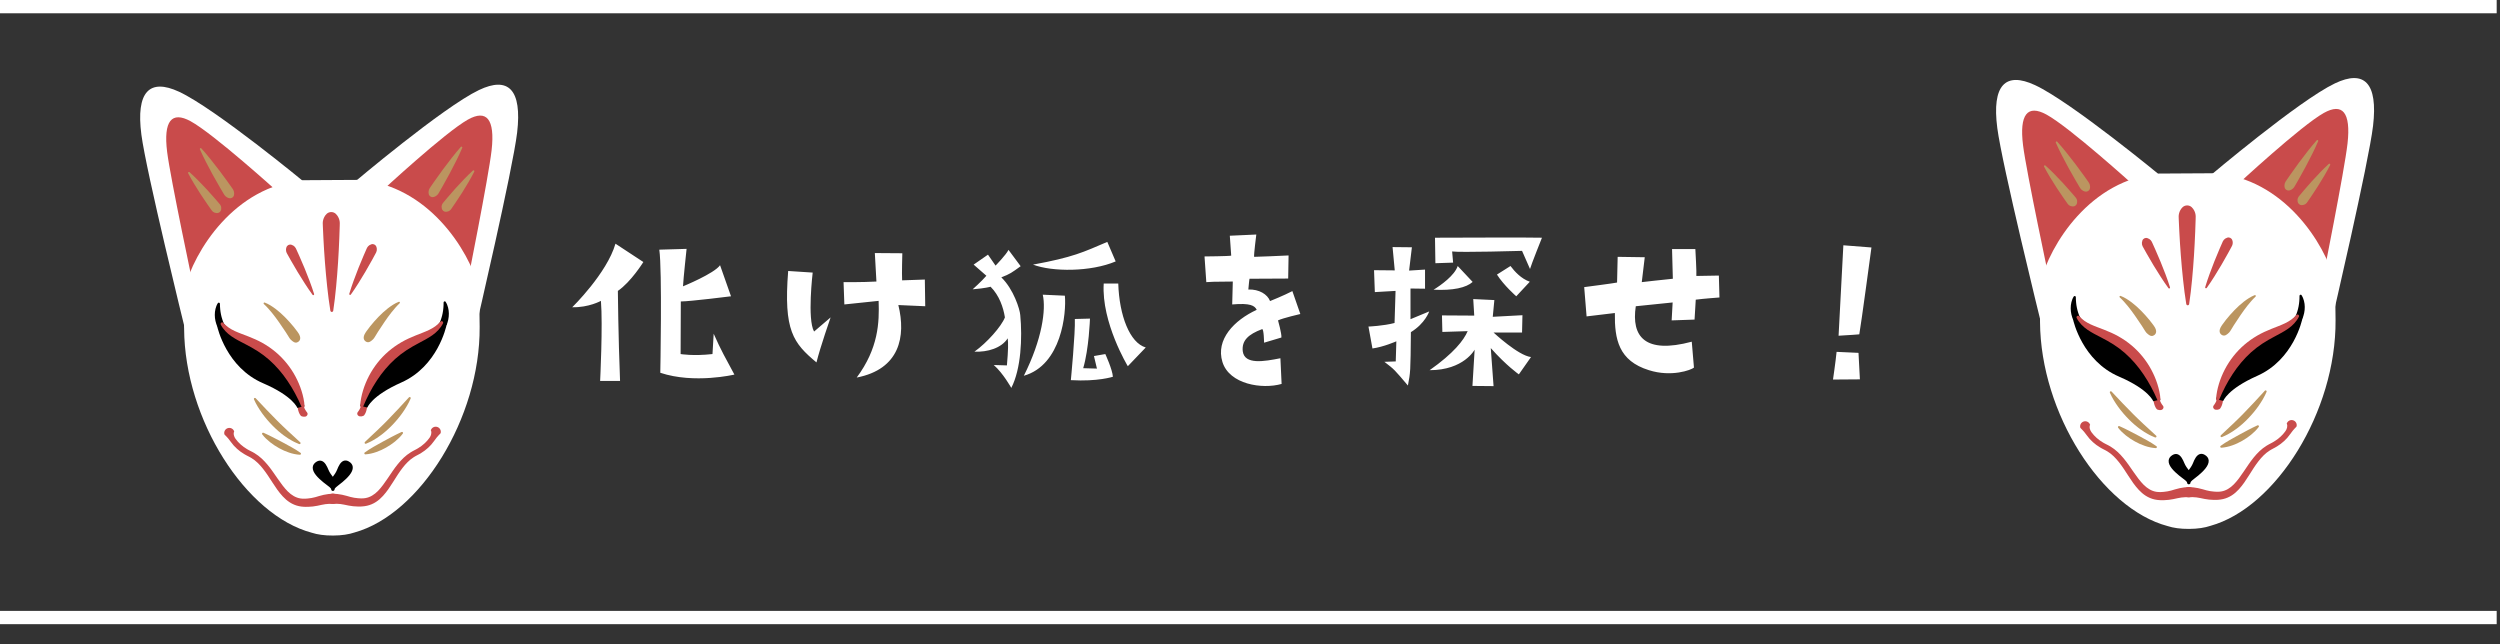 <svg width="753" height="194" viewBox="0 0 753 194" fill="none" xmlns="http://www.w3.org/2000/svg">
<rect x="0" y="0" width="753" height="194" fill="#333333" stroke="none"/>
<path d="M0 2H752" stroke="white" stroke-width="4"/>
<path d="M0 186H752" stroke="white" stroke-width="4"/>
<path d="M172.36 92.54C172.36 92.54 182.8 82.34 185.38 73.4L193.78 78.92C193.78 78.92 190.06 84.92 186.1 87.62C186.1 87.62 186.22 101.24 186.76 114.74H180.76C180.76 114.74 181.6 97.82 181 90.62C181 90.62 177.34 92.66 172.36 92.54ZM214.6 106.64L214.96 100.52C217.12 105.44 218.62 108.02 221.2 112.82C221.2 112.82 209.14 115.7 198.88 112.28C198.88 112.28 199.48 81.26 198.58 75.2L206.8 74.96C206.8 74.96 205.84 83.84 205.72 86.24C205.72 86.24 215.14 82.4 216.88 79.88L220.18 89.24C220.18 89.24 207.82 90.8 205.06 90.8C205.06 90.8 205 102.74 205 106.64C205 106.64 208.78 107.3 214.6 106.64ZM245.92 109.16C238.96 103.34 235.96 99.62 237.4 81.62L244.78 82.1C244.78 82.1 243.1 96.2 245.2 99.86L250.18 95.6C250.18 95.6 247.06 104.54 245.92 109.16ZM263.5 76.22L271.78 76.28C271.78 76.28 271.6 82.58 271.72 84.44L278.56 84.2L278.68 92.24L270.58 91.88C272.92 101.36 271 111.2 258.04 113.72C264.58 104.9 264.88 97.16 264.64 90.62C264.64 90.62 258.46 91.28 254.32 91.7L254.08 84.98C254.08 84.98 259.66 85.04 263.98 84.8L263.5 76.22ZM292.96 87.14C292.96 87.14 295.6 84.8 297.1 83.06L293.26 79.7L297.58 76.7L299.86 80C299.86 80 303.04 76.76 303.76 75.26L307.42 80.18C304.78 82.1 304.24 82.52 301.6 83.54C305.32 87.14 307.18 93.2 307.3 94.88C307.96 101.78 307.54 111.14 304.6 116.84C304.6 116.84 302.14 112.4 299.32 109.94L303.28 110.06C303.7 105.32 303.7 103.34 303.52 101.9C301.66 104.84 297.46 106.1 293.5 105.92C297.28 103.22 301.6 98.36 302.68 95.6C302.2 92.6 301 89 298.36 86.36C298.36 86.36 296.8 86.84 292.96 87.14ZM336.04 78.74C328.54 81.92 316.96 81.92 311.14 79.7C323.26 77.48 326.2 75.98 333.52 72.86L336.04 78.74ZM320.74 89.06C321.22 94.22 319.78 109.94 308.38 113.18C313.9 102.2 315.1 93.2 314.08 88.76L320.74 89.06ZM329.5 107.24L332.92 106.64C332.92 106.64 335.08 111.32 335.2 113.48C335.2 113.48 330.7 114.98 322.54 114.5C322.54 114.5 323.92 100.22 323.74 96.08L328.3 95.96C328.3 95.96 328 105.08 326.26 110.9L330.4 111.02L329.5 107.24ZM336.82 85.4C337.12 95.06 340.3 103.28 345.1 104.66L339.7 110.3C339.7 110.3 331.72 97.16 332.44 85.4H336.82ZM389.26 87.68L391.66 94.58C391.66 94.58 386.44 95.78 384.94 96.5C384.94 96.5 386.08 100.52 385.96 101.66L380.74 103.22C380.74 103.22 380.68 98.96 380.14 99.14C376 100.7 373.96 102.56 374.32 105.8C374.86 109.94 380.8 108.86 385.66 107.9L386.02 115.64C380.14 117.32 370.3 115.76 368.2 109.04C366.1 102.26 371.74 96.44 378.52 93.32C377.92 92.06 376.6 91.22 371.14 91.7L371.32 84.8C365.02 84.86 365.02 84.86 363.34 84.98L362.8 77.24C362.8 77.24 370.06 77.18 370.84 77L370.42 71L378.4 70.64C378.4 70.64 377.62 76.7 377.74 77.36C377.74 77.36 386.68 77.06 388.12 76.94L388 83.9C388 83.9 378.28 83.96 376.36 83.96C376.3 83.96 376.06 86.48 376 87.2C379.24 87.08 381.76 88.64 382.54 90.68C382.54 90.68 386.74 89 389.26 87.68ZM424.84 86.9C424.84 86.9 424.84 94.58 424.84 96.14L430.48 93.8C430.48 93.8 429.28 97.4 424.96 100.04C424.84 112.16 424.84 112.04 424.06 116.12C419.98 111.32 420.04 111.32 416.98 108.98L420.4 108.86C420.4 108.86 420.58 103.58 420.58 102.8C420.58 102.8 416.8 104.48 413.38 104.96L412.18 98.36C412.18 98.36 416.68 98.18 420.04 97.28L420.34 87.62C420.34 87.62 416.68 87.86 414.1 87.98L413.86 81.38L420.1 81.44L419.44 74.42L425.26 74.48L424.42 81.5L429.22 81.2V86.96L424.84 86.9ZM432.22 71.6C432.22 71.6 463.12 71.48 464.44 71.6C464.44 71.6 461.2 79.7 460.84 81.02L458.44 75.56C458.44 75.56 439.84 76.1 437.38 75.74L437.68 79.1L432.34 79.28L432.22 71.6ZM443.56 84.92C441.64 86.66 437.62 87.56 431.8 87.26C433.96 85.94 438.16 82.94 439.06 80.12L443.56 84.92ZM460.78 84.86L456.7 89.24C456.7 89.24 452.98 86 450.88 82.7L454.96 80.12C456.22 81.8 458.2 83.96 460.78 84.86ZM458.44 100.16H449.86C449.86 100.16 457.3 107.12 461.14 107.54L457.48 112.76C457.48 112.76 453.7 110.12 449.02 104.84L449.86 116.3L443.5 116.24L444.16 105.32C444.16 105.32 440.92 111.5 430.6 111.5C437.86 106.4 440.92 102.44 442.06 99.74C442.06 99.74 434.98 99.98 434.44 99.98L434.32 95L444.04 95.06L443.74 90.08L450.1 90.38L449.62 95.42L458.56 94.94L458.44 100.16ZM517.72 83L517.9 89.6C517.9 89.6 512.98 89.96 510.76 90.26L510.4 96.26L503.5 96.5L503.8 91.1C503.8 91.1 497.5 91.76 492.7 92.24C491.32 101.36 495.4 106.7 509.56 102.92L510.22 110.72C509.38 111.44 503.44 113.66 496.66 111.5C487.54 108.68 486.28 102.2 486.4 94.28C486.4 94.28 479.08 95.18 477.88 95.3L477.16 86.48C477.16 86.48 486.4 85.28 487.06 85.1L487.24 77.36L495.4 77.48L494.5 84.98C494.5 84.98 501.28 84.2 503.86 83.96L503.62 75.02H510.64C510.64 75.02 511.06 82.34 510.94 83.12L517.72 83ZM563.68 74.54C563.68 74.54 560.56 97.76 560.02 100.7C560.02 100.7 557.26 100.94 553.78 101.12C553.78 101.12 554.62 85.28 555.22 73.88L563.68 74.54ZM559.78 106.28L560.2 114.26C560.2 114.26 554.5 114.32 552.1 114.32C552.1 114.32 552.88 109.04 553.18 105.98L559.78 106.28Z" fill="white"/>
<g clip-path="url(#clip0_76_22554)">
<path d="M92.212 55.304C92.212 55.304 64.877 32.71 53.933 27.632C45.02 23.496 40.906 27.616 42.584 40.558C44.025 51.664 55.646 98.809 55.646 98.809C55.646 98.809 92.496 54.953 92.208 55.299L92.212 55.304Z" fill="white"/>
<path d="M83.624 57.759C83.624 57.759 64.323 40.281 57.381 36.498C51.723 33.419 49.168 36.371 50.344 45.782C51.353 53.859 58.421 87.056 58.421 87.056C58.421 87.056 83.804 57.507 83.625 57.755L83.624 57.759Z" fill="#C94B4B"/>
<path d="M106.323 55.224C106.323 55.224 133.381 32.321 144.259 27.122C153.123 22.887 157.288 26.957 155.762 39.92C154.454 51.041 143.404 98.317 143.404 98.317C143.404 98.317 106.026 54.88 106.319 55.224L106.323 55.224Z" fill="white"/>
<path d="M114.941 57.584C114.941 57.584 134.025 39.891 140.923 36.028C146.542 32.882 149.134 35.806 148.074 45.234C147.163 53.318 140.5 86.597 140.5 86.597C140.5 86.597 114.762 57.337 114.941 57.584Z" fill="#C94B4B"/>
<path d="M144.31 89.48C144.282 88.533 144.252 87.604 144.214 86.692C141.302 75.388 128.85 55.682 108.052 54.181L99.692 54.228L91.309 54.278C70.591 56.011 58.389 75.742 55.57 87.094C55.544 88.038 55.525 89.001 55.507 89.982C55.456 92.822 55.433 95.815 55.455 98.982C55.623 126.513 74.104 155.198 93.885 160.453C95.584 161.004 97.683 161.321 100.341 161.307C102.999 161.293 105.098 160.948 106.788 160.379C126.503 154.899 144.64 126.009 144.472 98.478C144.454 95.316 144.396 92.316 144.31 89.48Z" fill="white"/>
<path d="M100.27 148.699C101.177 148.734 102.118 148.823 103.04 149.018C103.504 149.109 103.946 149.229 104.375 149.347C104.794 149.469 105.191 149.587 105.568 149.684C106.32 149.888 107.063 150.004 107.844 150.066C108.037 150.084 108.235 150.093 108.434 150.102L108.731 150.116C108.831 150.121 108.913 150.114 109.004 150.113C109.367 150.118 109.717 150.08 110.07 150.024C111.464 149.791 112.73 149.004 113.828 147.891C114.921 146.777 115.867 145.421 116.807 144.036C117.756 142.649 118.678 141.198 119.783 139.837C120.336 139.156 120.926 138.494 121.578 137.881C122.227 137.264 122.948 136.71 123.722 136.228C123.916 136.105 124.11 135.987 124.315 135.884L124.903 135.57C125.251 135.383 125.614 135.215 125.945 134.993C126.631 134.594 127.256 134.109 127.842 133.582C128.428 133.056 128.949 132.47 129.396 131.829C129.612 131.51 129.792 131.159 129.869 130.77C129.913 130.582 129.931 130.385 129.922 130.184C129.913 130.088 129.909 129.983 129.877 129.888C129.861 129.84 129.85 129.789 129.833 129.75C129.806 129.715 129.797 129.645 129.75 129.657C129.972 128.835 130.815 128.353 131.638 128.576C132.461 128.798 132.944 129.64 132.722 130.461C132.647 130.574 132.602 130.604 132.543 130.673C132.489 130.729 132.442 130.776 132.389 130.828C132.289 130.932 132.195 131.023 132.109 131.12C131.928 131.309 131.771 131.495 131.614 131.678C131.309 132.044 131.032 132.404 130.78 132.787C130.263 133.536 129.661 134.219 128.995 134.83C128.331 135.436 127.613 135.994 126.847 136.451C126.472 136.698 126.069 136.892 125.676 137.105L125.146 137.39C124.971 137.475 124.807 137.579 124.647 137.688C123.321 138.512 122.215 139.683 121.221 140.965C120.226 142.251 119.346 143.662 118.444 145.101C117.533 146.535 116.599 148.006 115.37 149.351C114.759 150.023 114.058 150.661 113.251 151.184C112.443 151.712 111.52 152.11 110.56 152.327C110.078 152.428 109.595 152.511 109.11 152.535C108.991 152.541 108.862 152.555 108.748 152.558L108.412 152.561C108.189 152.566 107.962 152.567 107.735 152.563C106.829 152.551 105.89 152.449 104.992 152.275C104.545 152.191 104.123 152.096 103.721 152.013C103.327 151.936 102.947 151.866 102.572 151.818C101.827 151.725 101.073 151.725 100.292 151.762C99.442 151.804 98.719 151.151 98.677 150.302C98.636 149.453 99.289 148.732 100.139 148.69C100.185 148.688 100.23 148.689 100.275 148.691L100.27 148.699Z" fill="#C94B4B"/>
<path d="M101.15 64.421C101.471 64.724 101.675 65.024 101.846 65.329C102.009 65.632 102.13 65.934 102.211 66.236C102.292 66.537 102.337 66.842 102.344 67.147C102.352 67.452 102.333 67.753 102.327 68.061C102.287 69.274 102.255 70.489 102.201 71.706C102.111 74.137 101.975 76.566 101.826 78.998C101.667 81.429 101.477 83.859 101.246 86.289C101.011 88.718 100.743 91.152 100.371 93.585C100.338 93.825 100.111 93.989 99.871 93.951C99.68 93.924 99.533 93.768 99.504 93.587C99.103 91.161 98.807 88.731 98.543 86.301C98.284 83.872 98.061 81.443 97.874 79.015C97.691 76.587 97.527 74.157 97.409 71.729C97.34 70.514 97.294 69.302 97.24 68.084C97.232 67.779 97.206 67.476 97.211 67.173C97.216 66.87 97.259 66.563 97.337 66.261C97.41 65.959 97.53 65.653 97.69 65.349C97.854 65.045 98.055 64.737 98.374 64.432C99.149 63.687 100.375 63.688 101.155 64.417L101.15 64.421Z" fill="#C94B4B"/>
<path d="M107.773 124.099C108.047 123.788 108.594 122.92 108.694 122.322C109.03 120.351 110.363 118.387 110.363 118.387C110.4 118.387 111.292 122.976 109.703 125.05C109.398 125.448 108.413 125.543 108.001 125.278C107.588 125.012 107.445 124.471 107.773 124.099Z" fill="#C94B4B"/>
<path d="M133.448 97.628C133.448 97.628 131.028 109.507 120.457 114.2C110.605 118.575 109.593 122.488 109.593 122.488C109.593 122.488 111.376 114.075 118.795 107.587C125.171 102.012 130.385 102.192 133.448 97.628Z" fill="black"/>
<path d="M110.642 122.786L110.645 122.76L109.593 122.487L108.526 122.263C108.602 121.906 110.468 113.419 118.073 106.767C121.191 104.042 123.986 102.669 126.455 101.459C129.04 100.193 131.081 99.187 132.538 97.022C132.829 96.591 133.383 96.422 133.864 96.625C134.344 96.827 134.615 97.336 134.512 97.847C134.41 98.355 131.854 110.332 120.895 115.198C111.847 119.217 110.65 122.756 110.637 122.79L110.642 122.786Z" fill="black"/>
<path d="M134.24 90.937C134.597 91.476 134.801 92.039 134.959 92.632C135.109 93.224 135.192 93.838 135.194 94.45C135.2 95.068 135.142 95.685 135.013 96.293C134.952 96.597 134.862 96.893 134.775 97.189C134.732 97.338 134.672 97.479 134.62 97.626L134.536 97.841C134.517 97.875 134.534 97.922 134.425 97.921L134.385 97.915L134.327 97.907C134.291 97.902 134.251 97.897 134.194 97.88C134.168 97.876 134.145 97.873 134.111 97.859L133.998 97.826L133.766 97.757C133.561 97.697 133.373 97.617 133.191 97.515L133.146 97.486L132.935 97.366L132.83 97.306L132.755 97.26C132.704 97.23 132.671 97.207 132.642 97.185L132.592 97.151L132.56 97.124C132.474 97.053 132.517 97.037 132.526 97.006L132.596 96.83C132.639 96.713 132.696 96.599 132.731 96.477C132.809 96.238 132.905 96.007 132.966 95.761C133.127 95.285 133.227 94.791 133.333 94.289C133.434 93.786 133.495 93.273 133.545 92.749C133.572 92.486 133.581 92.224 133.596 91.954C133.605 91.688 133.608 91.407 133.611 91.154L133.618 91.105C133.617 90.914 133.774 90.764 133.964 90.763C134.082 90.765 134.187 90.825 134.247 90.92L134.24 90.937Z" fill="black"/>
<path d="M108.489 122.235C108.523 121.429 108.628 120.663 108.775 119.895C108.927 119.127 109.113 118.368 109.343 117.621C109.795 116.123 110.396 114.665 111.125 113.261C112.583 110.461 114.588 107.909 117.013 105.827C117.624 105.313 118.251 104.819 118.901 104.356C119.553 103.902 120.226 103.469 120.912 103.07C122.288 102.276 123.726 101.626 125.149 101.057C126.567 100.482 127.97 99.991 129.249 99.37C129.891 99.059 130.502 98.713 131.071 98.306C131.641 97.895 132.169 97.424 132.657 96.884C132.829 96.686 133.126 96.672 133.32 96.844C133.478 96.988 133.519 97.216 133.426 97.398C132.719 98.833 131.527 100.069 130.212 100.98C128.894 101.909 127.513 102.607 126.195 103.309C124.876 104.016 123.605 104.71 122.414 105.507C121.216 106.294 120.089 107.163 119.027 108.113C116.916 110.021 115.073 112.219 113.492 114.634C111.902 117.04 110.541 119.667 109.406 122.398L109.393 122.424C109.292 122.663 109.018 122.775 108.778 122.674C108.593 122.599 108.483 122.411 108.49 122.222L108.489 122.235Z" fill="#C94B4B"/>
<path d="M109.914 133.121C111.061 131.983 112.245 130.967 113.364 129.866L113.792 129.467L114.207 129.053L115.051 128.24C115.325 127.965 115.599 127.686 115.882 127.417C116.164 127.147 116.426 126.857 116.704 126.587C117.802 125.474 118.88 124.344 119.947 123.186L123.162 119.695L123.172 119.687C123.29 119.558 123.486 119.549 123.615 119.667C123.716 119.758 123.742 119.902 123.694 120.017C123.054 121.534 122.213 122.923 121.284 124.259C120.351 125.59 119.303 126.837 118.174 128.009C117.62 128.604 117.017 129.155 116.415 129.702C116.11 129.973 115.789 130.228 115.476 130.488L114.996 130.871C114.834 130.994 114.668 131.111 114.501 131.233C114.169 131.473 113.833 131.703 113.501 131.934C113.154 132.149 112.802 132.359 112.451 132.569L111.919 132.872C111.734 132.964 111.553 133.057 111.368 133.145C110.999 133.32 110.626 133.491 110.25 133.648C110.087 133.711 109.907 133.637 109.839 133.473C109.792 133.353 109.82 133.217 109.908 133.134L109.918 133.126L109.914 133.121Z" fill="#BB9560"/>
<path d="M109.868 136.284C110.755 135.617 111.667 135.09 112.568 134.553C113.476 134.025 114.386 133.521 115.303 133.022C116.22 132.527 117.138 132.028 118.068 131.54C119.002 131.057 119.945 130.571 120.928 130.126L120.943 130.119C121.103 130.046 121.293 130.118 121.366 130.277C121.415 130.384 121.398 130.508 121.331 130.594C120.66 131.508 119.861 132.264 119.016 132.959C118.163 133.648 117.256 134.266 116.302 134.801C115.347 135.34 114.356 135.81 113.313 136.161C112.278 136.526 111.199 136.776 110.08 136.857C109.901 136.869 109.747 136.738 109.735 136.56C109.728 136.446 109.778 136.344 109.86 136.283L109.87 136.275L109.868 136.284Z" fill="#BB9560"/>
<path d="M113.355 74.306C113.691 75.227 113.427 75.857 113.078 76.444C112.755 77.043 112.436 77.643 112.104 78.24C111.448 79.438 110.773 80.618 110.083 81.797C109.398 82.976 108.679 84.142 107.952 85.302C107.216 86.456 106.476 87.609 105.667 88.731C105.582 88.85 105.415 88.877 105.3 88.789C105.205 88.721 105.172 88.603 105.199 88.503C105.586 87.178 106.042 85.886 106.501 84.594C106.969 83.307 107.446 82.027 107.956 80.76C108.467 79.493 108.982 78.231 109.522 76.982C109.786 76.352 110.067 75.734 110.339 75.109C110.59 74.473 110.926 73.88 111.858 73.578C112.475 73.378 113.138 73.705 113.354 74.311L113.355 74.306Z" fill="#C94B4B"/>
<path d="M100.286 151.77C99.505 151.74 98.749 151.753 98.005 151.855C97.635 151.903 97.252 151.977 96.859 152.064C96.456 152.153 96.039 152.25 95.591 152.337C94.699 152.518 93.757 152.633 92.851 152.653C92.623 152.662 92.4 152.663 92.174 152.659L91.838 152.658C91.724 152.656 91.599 152.643 91.477 152.64C90.993 152.623 90.505 152.547 90.023 152.449C89.062 152.243 88.131 151.852 87.321 151.337C86.503 150.82 85.799 150.193 85.179 149.527C83.933 148.194 82.981 146.735 82.052 145.31C81.136 143.883 80.236 142.48 79.227 141.208C78.217 139.939 77.097 138.779 75.76 137.973C75.597 137.869 75.43 137.764 75.255 137.681L74.722 137.404C74.328 137.195 73.923 137.008 73.544 136.76C72.766 136.313 72.047 135.761 71.371 135.164C70.696 134.563 70.086 133.885 69.562 133.142C69.306 132.762 69.024 132.406 68.715 132.041C68.554 131.861 68.398 131.676 68.215 131.492C68.124 131.393 68.031 131.308 67.928 131.203C67.876 131.15 67.823 131.102 67.772 131.045C67.713 130.978 67.668 130.949 67.592 130.839C67.36 130.023 67.835 129.173 68.653 128.941C69.47 128.709 70.322 129.185 70.554 130.001C70.505 129.995 70.5 130.062 70.473 130.094C70.454 130.137 70.442 130.185 70.431 130.234C70.4 130.329 70.4 130.429 70.391 130.527C70.381 130.726 70.404 130.924 70.451 131.111C70.534 131.495 70.717 131.846 70.937 132.162C71.39 132.796 71.922 133.377 72.513 133.898C73.105 134.415 73.738 134.892 74.428 135.287C74.762 135.501 75.125 135.664 75.476 135.849L76.07 136.153C76.278 136.254 76.471 136.371 76.664 136.488C77.442 136.963 78.17 137.512 78.826 138.12C79.483 138.727 80.082 139.381 80.643 140.057C81.764 141.408 82.705 142.848 83.668 144.223C84.627 145.598 85.59 146.941 86.696 148.041C87.806 149.137 89.08 149.911 90.479 150.132C90.831 150.18 91.185 150.215 91.545 150.206C91.636 150.205 91.721 150.212 91.817 150.207L92.115 150.189C92.311 150.18 92.513 150.167 92.706 150.149C93.488 150.075 94.227 149.951 94.978 149.741C95.356 149.635 95.749 149.512 96.166 149.389C96.591 149.266 97.035 149.141 97.493 149.046C98.412 148.837 99.351 148.74 100.261 148.694C101.111 148.652 101.834 149.305 101.88 150.154C101.922 151.003 101.268 151.725 100.418 151.771C100.372 151.773 100.331 151.772 100.286 151.77Z" fill="#C94B4B"/>
<path d="M92.466 124.186C92.186 123.88 91.633 123.019 91.525 122.42C91.166 120.452 89.809 118.506 89.809 118.506C89.774 118.501 88.933 123.109 90.548 125.159C90.857 125.55 91.844 125.637 92.254 125.367C92.663 125.097 92.802 124.554 92.466 124.186Z" fill="#C94B4B"/>
<path d="M66.471 98.005C66.471 98.005 69.035 109.855 79.663 114.427C89.57 118.691 90.625 122.595 90.625 122.595C90.625 122.595 88.742 114.202 81.245 107.8C74.8 102.296 69.591 102.538 66.471 98.005Z" fill="black"/>
<path d="M89.579 122.903C89.566 122.869 88.327 119.344 79.23 115.427C68.217 110.685 65.516 98.739 65.404 98.233C65.293 97.724 65.56 97.208 66.038 97.002C66.515 96.796 67.074 96.959 67.369 97.385C68.852 99.539 70.905 100.516 73.503 101.754C75.987 102.935 78.803 104.276 81.95 106.967C89.633 113.531 91.607 121.995 91.685 122.35L90.621 122.589L89.569 122.874L89.575 122.902L89.579 122.903Z" fill="black"/>
<path d="M66.24 91.553C66.246 91.808 66.252 92.09 66.266 92.355C66.283 92.624 66.296 92.889 66.328 93.152C66.383 93.676 66.448 94.189 66.556 94.689C66.669 95.189 66.774 95.68 66.94 96.156C67.001 96.4 67.106 96.632 67.186 96.87C67.224 96.988 67.281 97.105 67.324 97.22L67.395 97.393C67.4 97.425 67.448 97.441 67.361 97.51L67.33 97.538L67.284 97.573C67.254 97.596 67.219 97.618 67.17 97.647L67.096 97.692L66.992 97.75L66.785 97.871L66.751 97.889C66.568 97.995 66.36 98.084 66.166 98.143L65.938 98.216L65.824 98.25C65.786 98.263 65.768 98.265 65.74 98.27C65.683 98.285 65.641 98.293 65.605 98.297L65.549 98.308L65.507 98.311C65.397 98.318 65.414 98.266 65.396 98.232L65.312 98.016C65.259 97.873 65.192 97.733 65.15 97.582C65.059 97.284 64.963 96.989 64.901 96.686C64.762 96.082 64.698 95.461 64.696 94.849C64.69 94.232 64.765 93.621 64.907 93.024C65.057 92.428 65.257 91.866 65.605 91.32C65.709 91.158 65.919 91.115 66.083 91.214C66.183 91.278 66.236 91.385 66.244 91.495L66.245 91.549L66.24 91.553Z" fill="black"/>
<path d="M90.818 122.512C89.65 119.794 88.258 117.181 86.639 114.795C85.027 112.397 83.158 110.221 81.025 108.336C79.952 107.399 78.813 106.539 77.603 105.765C76.399 104.982 75.118 104.298 73.792 103.607C72.471 102.917 71.076 102.235 69.75 101.322C68.425 100.427 67.218 99.205 66.494 97.776C66.375 97.547 66.469 97.265 66.698 97.147C66.889 97.051 67.114 97.096 67.257 97.247L67.261 97.248C67.755 97.783 68.289 98.251 68.86 98.656C69.436 99.057 70.052 99.396 70.695 99.698C71.983 100.302 73.393 100.778 74.818 101.341C76.245 101.892 77.691 102.527 79.077 103.307C79.768 103.697 80.445 104.122 81.105 104.566C81.759 105.024 82.391 105.51 83.007 106.016C85.461 108.073 87.495 110.602 88.986 113.383C89.729 114.778 90.35 116.228 90.821 117.721C91.059 118.465 91.258 119.223 91.416 119.988C91.573 120.758 91.691 121.517 91.729 122.325C91.743 122.585 91.545 122.803 91.284 122.817C91.084 122.825 90.904 122.71 90.828 122.536L90.814 122.507L90.818 122.512Z" fill="#C94B4B"/>
<path d="M104.781 139.43C103.387 138.639 102.596 140.167 101.974 141.74C101.479 142.995 100.242 144.425 100.242 144.425C100.242 144.425 98.985 143.009 98.476 141.76C97.839 140.195 97.026 138.677 95.644 139.484C93.043 140.997 96.532 143.904 97.682 144.851C98.831 145.799 100.258 146.576 100.262 147.37C100.258 146.58 101.675 145.783 102.811 144.825C103.951 143.867 107.404 140.921 104.785 139.435L104.781 139.43Z" fill="black"/>
<path d="M100.265 147.878C99.983 147.879 99.751 147.653 99.75 147.367C99.75 147.036 98.909 146.417 98.295 145.965C97.986 145.736 97.661 145.496 97.356 145.241C95.819 143.973 94.068 142.317 94.197 140.725C94.252 140.03 94.653 139.465 95.388 139.036C95.906 138.735 96.415 138.665 96.897 138.827C97.86 139.155 98.455 140.334 98.957 141.564C99.255 142.298 99.851 143.115 100.246 143.609C100.633 143.105 101.218 142.284 101.506 141.548C101.99 140.314 102.571 139.129 103.53 138.79C104.012 138.621 104.521 138.682 105.043 138.981C105.784 139.4 106.187 139.964 106.255 140.658C106.405 142.265 104.556 144.023 103.149 145.206C102.845 145.464 102.526 145.705 102.217 145.939C101.608 146.399 100.777 147.028 100.781 147.359C100.783 147.641 100.556 147.872 100.27 147.874L100.265 147.878ZM96.376 139.77C96.258 139.772 96.108 139.806 95.906 139.923C95.472 140.176 95.25 140.467 95.221 140.808C95.155 141.646 96.094 142.868 98.01 144.447C98.3 144.682 98.608 144.915 98.909 145.138C99.428 145.523 99.914 145.88 100.257 146.254C100.6 145.875 101.077 145.514 101.594 145.123C101.893 144.897 102.198 144.663 102.485 144.426C104.385 142.825 105.309 141.588 105.23 140.752C105.2 140.408 104.971 140.122 104.533 139.876C104.192 139.684 103.992 139.72 103.873 139.762C103.224 139.99 102.67 141.401 102.461 141.929C101.943 143.254 100.69 144.699 100.636 144.76C100.539 144.874 100.399 144.936 100.253 144.938C100.103 144.94 99.962 144.876 99.868 144.767C99.813 144.705 98.545 143.27 98.009 141.954C97.796 141.426 97.222 140.023 96.572 139.802C96.524 139.786 96.463 139.769 96.381 139.771L96.376 139.77Z" fill="black"/>
<path d="M90.11 133.761C89.731 133.613 89.355 133.444 88.984 133.27C88.796 133.185 88.613 133.092 88.43 133.003L87.895 132.707C87.541 132.504 87.189 132.297 86.837 132.085C86.5 131.857 86.159 131.629 85.825 131.392C85.659 131.274 85.489 131.16 85.324 131.038L84.84 130.663C84.526 130.406 84.197 130.157 83.894 129.888C83.288 129.347 82.677 128.805 82.114 128.215C80.971 127.055 79.911 125.817 78.959 124.497C78.015 123.175 77.157 121.796 76.498 120.286C76.429 120.127 76.5 119.942 76.659 119.873C76.785 119.818 76.926 119.851 77.013 119.945L77.02 119.955L80.275 123.41C81.356 124.556 82.451 125.673 83.561 126.774C83.841 127.043 84.111 127.33 84.396 127.596C84.682 127.862 84.957 128.136 85.237 128.41L86.089 129.212L86.51 129.619L86.941 130.014C88.071 131.1 89.272 132.104 90.429 133.229L90.438 133.23C90.561 133.356 90.565 133.556 90.444 133.68C90.354 133.772 90.218 133.799 90.102 133.755L90.11 133.761Z" fill="#BB9560"/>
<path d="M90.316 136.976C89.199 136.908 88.115 136.672 87.075 136.316C86.027 135.976 85.028 135.517 84.07 134.99C83.108 134.463 82.193 133.856 81.334 133.175C80.476 132.486 79.67 131.744 78.987 130.834C78.884 130.693 78.912 130.493 79.049 130.389C79.145 130.316 79.264 130.31 79.367 130.352L79.381 130.354C80.369 130.789 81.32 131.265 82.258 131.739C83.196 132.217 84.118 132.707 85.041 133.188C85.964 133.674 86.88 134.172 87.794 134.688C88.702 135.217 89.62 135.733 90.514 136.391L90.523 136.393C90.667 136.503 90.698 136.702 90.592 136.846C90.525 136.937 90.419 136.981 90.311 136.975L90.316 136.976Z" fill="#BB9560"/>
<path d="M87.769 73.712C88.705 74.004 89.046 74.596 89.308 75.226C89.59 75.845 89.877 76.465 90.149 77.091C90.704 78.333 91.239 79.59 91.764 80.855C92.289 82.115 92.78 83.389 93.266 84.671C93.743 85.956 94.21 87.244 94.613 88.565C94.657 88.702 94.574 88.849 94.436 88.894C94.327 88.929 94.21 88.885 94.145 88.799C93.322 87.688 92.567 86.546 91.818 85.395C91.078 84.246 90.343 83.088 89.642 81.917C88.941 80.746 88.245 79.571 87.579 78.382C87.238 77.791 86.912 77.193 86.581 76.599C86.226 76.015 85.958 75.389 86.281 74.463C86.492 73.853 87.155 73.523 87.773 73.717L87.769 73.712Z" fill="#C94B4B"/>
<path d="M87.541 102.272C87.373 102.076 87.179 101.837 87.037 101.586C86.743 101.087 86.42 100.594 86.099 100.092C85.446 99.1 84.764 98.09 84.073 97.11C83.386 96.132 82.68 95.164 81.923 94.234C81.541 93.774 81.156 93.308 80.75 92.867C80.549 92.644 80.344 92.421 80.132 92.21C79.925 91.996 79.701 91.779 79.491 91.591L79.467 91.57C79.358 91.473 79.353 91.309 79.45 91.2C79.524 91.12 79.637 91.094 79.736 91.131C80.97 91.6 82.02 92.312 83.046 93.07C84.056 93.844 85.011 94.688 85.894 95.594C86.777 96.495 87.613 97.413 88.417 98.394C88.821 98.885 89.211 99.388 89.592 99.916C89.686 100.052 89.787 100.179 89.867 100.322C89.952 100.465 90.084 100.628 90.151 100.801C90.859 102.213 90.068 102.915 89.526 103.121C88.821 103.396 88.195 102.897 87.541 102.272Z" fill="#BB9560"/>
<path d="M112.434 102.131C112.602 101.937 112.79 101.691 112.93 101.438C113.216 100.938 113.535 100.438 113.85 99.933C114.492 98.933 115.163 97.915 115.84 96.93C116.516 95.944 117.209 94.97 117.956 94.031C118.333 93.566 118.707 93.096 119.113 92.649C119.313 92.423 119.516 92.197 119.723 91.985C119.925 91.768 120.15 91.55 120.359 91.356L120.38 91.337C120.484 91.238 120.493 91.076 120.394 90.967C120.319 90.884 120.204 90.864 120.108 90.9C118.879 91.384 117.84 92.106 116.821 92.877C115.823 93.664 114.879 94.517 114.004 95.43C113.133 96.343 112.307 97.267 111.511 98.259C111.112 98.753 110.733 99.262 110.36 99.796C110.268 99.933 110.169 100.059 110.089 100.207C110.006 100.35 109.879 100.518 109.81 100.69C109.118 102.113 109.917 102.804 110.461 103.006C111.174 103.272 111.789 102.763 112.439 102.132L112.434 102.131Z" fill="#BB9560"/>
<path d="M69.07 59.699C68.087 59.482 67.668 58.902 67.319 58.274C66.955 57.657 66.585 57.044 66.226 56.423C65.497 55.189 64.799 53.937 64.1 52.68C63.407 51.424 62.738 50.153 62.079 48.87C61.431 47.584 60.786 46.298 60.203 44.966C60.145 44.831 60.207 44.676 60.337 44.617C60.443 44.573 60.562 44.599 60.637 44.681C61.615 45.755 62.528 46.869 63.436 47.987C64.335 49.108 65.227 50.238 66.09 51.386C66.953 52.534 67.807 53.686 68.64 54.852C69.059 55.432 69.468 56.023 69.882 56.606C70.317 57.178 70.671 57.798 70.472 58.782C70.344 59.412 69.725 59.821 69.093 59.693C69.089 59.692 69.08 59.691 69.076 59.691L69.07 59.699Z" fill="#BB9560"/>
<path d="M65.287 64.181C64.355 64.125 63.942 63.665 63.605 63.147C63.247 62.644 62.889 62.146 62.542 61.636C61.837 60.627 61.153 59.599 60.473 58.567C59.794 57.535 59.145 56.48 58.502 55.421C57.868 54.354 57.239 53.288 56.666 52.171C56.598 52.039 56.652 51.883 56.784 51.816C56.881 51.766 57.002 51.782 57.078 51.856C58.021 52.684 58.904 53.559 59.777 54.436C60.645 55.318 61.507 56.207 62.344 57.12C63.176 58.029 64.007 58.946 64.809 59.882C65.217 60.346 65.611 60.817 66.013 61.285C66.432 61.737 66.78 62.248 66.603 63.166C66.479 63.798 65.912 64.227 65.286 64.19L65.287 64.181Z" fill="#BB9560"/>
<path d="M130.55 59.352C131.525 59.124 131.942 58.538 132.279 57.904C132.638 57.283 133 56.666 133.349 56.044C134.061 54.8 134.747 53.544 135.43 52.278C136.113 51.017 136.762 49.733 137.407 48.449C138.043 47.158 138.672 45.862 139.237 44.526C139.292 44.393 139.232 44.24 139.099 44.181C138.992 44.134 138.874 44.168 138.799 44.248C137.837 45.334 136.937 46.457 136.042 47.585C135.154 48.718 134.28 49.858 133.43 51.014C132.58 52.171 131.739 53.333 130.923 54.508C130.511 55.095 130.107 55.687 129.703 56.275C129.279 56.851 128.929 57.478 129.143 58.46C129.278 59.091 129.904 59.49 130.536 59.355C130.536 59.355 130.55 59.352 130.555 59.348L130.55 59.352Z" fill="#BB9560"/>
<path d="M134.386 63.79C135.322 63.724 135.722 63.258 136.053 62.737C136.404 62.232 136.755 61.727 137.098 61.213C137.793 60.193 138.466 59.162 139.132 58.121C139.798 57.079 140.434 56.02 141.062 54.955C141.683 53.88 142.303 52.806 142.857 51.685C142.921 51.553 142.87 51.397 142.739 51.329C142.637 51.279 142.52 51.299 142.442 51.37C141.51 52.206 140.638 53.093 139.772 53.979C138.913 54.872 138.063 55.77 137.241 56.69C136.419 57.61 135.602 58.535 134.809 59.478C134.409 59.944 134.016 60.42 133.623 60.896C133.21 61.356 132.868 61.866 133.059 62.786C133.19 63.416 133.763 63.835 134.386 63.794L134.386 63.79Z" fill="#BB9560"/>
</g>
<g clip-path="url(#clip1_76_22554)">
<path d="M651.212 53.304C651.212 53.304 623.877 30.71 612.933 25.632C604.02 21.496 599.906 25.616 601.584 38.558C603.025 49.664 614.646 96.809 614.646 96.809C614.646 96.809 651.496 52.953 651.208 53.299L651.212 53.304Z" fill="white"/>
<path d="M642.624 55.759C642.624 55.759 623.323 38.281 616.381 34.498C610.723 31.419 608.168 34.371 609.344 43.782C610.354 51.859 617.421 85.056 617.421 85.056C617.421 85.056 642.804 55.507 642.625 55.755L642.624 55.759Z" fill="#C94B4B"/>
<path d="M665.323 53.224C665.323 53.224 692.381 30.321 703.259 25.122C712.123 20.887 716.288 24.957 714.762 37.92C713.454 49.041 702.404 96.317 702.404 96.317C702.404 96.317 665.026 52.88 665.319 53.224L665.323 53.224Z" fill="white"/>
<path d="M673.941 55.584C673.941 55.584 693.025 37.891 699.923 34.028C705.542 30.882 708.134 33.806 707.074 43.234C706.163 51.318 699.5 84.597 699.5 84.597C699.5 84.597 673.762 55.337 673.941 55.584Z" fill="#C94B4B"/>
<path d="M703.31 87.48C703.282 86.533 703.252 85.604 703.214 84.692C700.302 73.388 687.85 53.682 667.052 52.181L658.692 52.228L650.309 52.278C629.591 54.011 617.389 73.742 614.57 85.094C614.544 86.038 614.524 87.001 614.507 87.982C614.456 90.822 614.433 93.815 614.454 96.982C614.623 124.513 633.104 153.198 652.885 158.453C654.584 159.004 656.683 159.321 659.341 159.307C661.999 159.293 664.098 158.948 665.788 158.379C685.503 152.899 703.64 124.009 703.472 96.478C703.454 93.316 703.396 90.316 703.31 87.48Z" fill="white"/>
<path d="M659.27 146.699C660.177 146.734 661.118 146.823 662.04 147.018C662.504 147.109 662.946 147.229 663.375 147.347C663.794 147.469 664.191 147.587 664.568 147.684C665.32 147.888 666.063 148.004 666.844 148.066C667.037 148.084 667.235 148.093 667.434 148.102L667.731 148.116C667.831 148.121 667.913 148.114 668.004 148.113C668.367 148.118 668.717 148.08 669.07 148.024C670.464 147.791 671.73 147.004 672.828 145.891C673.921 144.777 674.867 143.421 675.807 142.036C676.756 140.649 677.678 139.198 678.783 137.837C679.336 137.156 679.926 136.494 680.578 135.881C681.227 135.264 681.948 134.71 682.722 134.228C682.916 134.105 683.11 133.987 683.315 133.884L683.903 133.57C684.251 133.383 684.615 133.215 684.945 132.993C685.631 132.594 686.256 132.109 686.842 131.582C687.428 131.056 687.949 130.47 688.396 129.829C688.612 129.51 688.792 129.159 688.869 128.77C688.913 128.582 688.931 128.385 688.922 128.184C688.913 128.088 688.909 127.983 688.877 127.888C688.861 127.84 688.85 127.789 688.833 127.75C688.806 127.715 688.797 127.645 688.75 127.657C688.972 126.835 689.815 126.353 690.638 126.576C691.461 126.798 691.944 127.64 691.722 128.461C691.647 128.574 691.602 128.604 691.543 128.673C691.489 128.729 691.442 128.776 691.389 128.828C691.289 128.932 691.195 129.023 691.109 129.12C690.928 129.309 690.771 129.495 690.614 129.678C690.309 130.044 690.032 130.404 689.78 130.787C689.263 131.536 688.661 132.219 687.995 132.83C687.331 133.436 686.613 133.994 685.847 134.451C685.472 134.698 685.069 134.892 684.676 135.105L684.146 135.39C683.971 135.475 683.807 135.579 683.647 135.688C682.321 136.512 681.215 137.683 680.221 138.965C679.226 140.251 678.346 141.662 677.444 143.101C676.533 144.535 675.599 146.006 674.37 147.351C673.759 148.023 673.058 148.661 672.251 149.184C671.443 149.712 670.52 150.11 669.56 150.327C669.078 150.428 668.595 150.511 668.11 150.535C667.991 150.541 667.862 150.555 667.749 150.558L667.412 150.561C667.189 150.566 666.962 150.567 666.735 150.563C665.829 150.551 664.89 150.449 663.992 150.275C663.545 150.191 663.123 150.096 662.721 150.013C662.328 149.936 661.947 149.866 661.572 149.818C660.827 149.725 660.073 149.725 659.292 149.762C658.442 149.804 657.719 149.151 657.677 148.302C657.636 147.453 658.289 146.732 659.139 146.69C659.185 146.688 659.23 146.689 659.275 146.691L659.27 146.699Z" fill="#C94B4B"/>
<path d="M660.15 62.421C660.471 62.724 660.675 63.024 660.846 63.328C661.009 63.632 661.131 63.934 661.211 64.236C661.292 64.537 661.337 64.842 661.344 65.147C661.352 65.452 661.334 65.753 661.327 66.061C661.287 67.274 661.256 68.489 661.201 69.706C661.111 72.137 660.975 74.566 660.826 76.998C660.667 79.429 660.477 81.859 660.246 84.289C660.011 86.718 659.743 89.152 659.371 91.585C659.338 91.825 659.111 91.989 658.871 91.951C658.68 91.924 658.533 91.768 658.504 91.587C658.103 89.161 657.807 86.731 657.544 84.301C657.284 81.872 657.061 79.443 656.874 77.015C656.691 74.587 656.527 72.157 656.408 69.729C656.34 68.514 656.294 67.302 656.24 66.084C656.232 65.779 656.205 65.476 656.211 65.173C656.216 64.87 656.259 64.563 656.337 64.261C656.41 63.959 656.53 63.653 656.69 63.349C656.854 63.045 657.056 62.737 657.375 62.432C658.149 61.687 659.375 61.688 660.155 62.417L660.15 62.421Z" fill="#C94B4B"/>
<path d="M666.773 122.099C667.047 121.788 667.594 120.92 667.694 120.322C668.03 118.351 669.363 116.387 669.363 116.387C669.4 116.387 670.292 120.976 668.703 123.05C668.398 123.448 667.413 123.543 667.001 123.278C666.588 123.012 666.445 122.471 666.773 122.099Z" fill="#C94B4B"/>
<path d="M692.448 95.628C692.448 95.628 690.028 107.507 679.457 112.2C669.605 116.575 668.593 120.488 668.593 120.488C668.593 120.488 670.376 112.075 677.795 105.587C684.171 100.012 689.385 100.192 692.448 95.628Z" fill="black"/>
<path d="M669.642 120.786L669.645 120.76L668.593 120.487L667.526 120.263C667.602 119.906 669.468 111.419 677.073 104.767C680.191 102.042 682.986 100.669 685.455 99.459C688.04 98.193 690.081 97.187 691.538 95.022C691.829 94.591 692.383 94.422 692.864 94.625C693.344 94.827 693.614 95.336 693.512 95.847C693.41 96.355 690.854 108.332 679.895 113.198C670.847 117.217 669.65 120.756 669.637 120.79L669.642 120.786Z" fill="black"/>
<path d="M693.24 88.937C693.597 89.476 693.801 90.039 693.959 90.632C694.109 91.224 694.192 91.838 694.194 92.45C694.2 93.068 694.142 93.685 694.013 94.293C693.952 94.597 693.862 94.893 693.775 95.189C693.732 95.338 693.672 95.479 693.62 95.626L693.536 95.841C693.517 95.875 693.533 95.922 693.425 95.921L693.385 95.915L693.327 95.907C693.291 95.902 693.251 95.897 693.194 95.88C693.168 95.876 693.145 95.873 693.111 95.859L692.998 95.826L692.766 95.757C692.561 95.697 692.373 95.617 692.191 95.515L692.146 95.486L691.935 95.366L691.83 95.306L691.755 95.26C691.704 95.23 691.671 95.207 691.642 95.185L691.592 95.151L691.56 95.124C691.474 95.053 691.517 95.037 691.526 95.006L691.596 94.83C691.639 94.713 691.696 94.599 691.731 94.477C691.809 94.238 691.905 94.007 691.966 93.761C692.127 93.285 692.227 92.791 692.333 92.289C692.434 91.786 692.495 91.273 692.545 90.749C692.572 90.486 692.581 90.224 692.596 89.954C692.605 89.688 692.608 89.407 692.611 89.154L692.618 89.105C692.617 88.914 692.774 88.764 692.964 88.763C693.082 88.765 693.187 88.825 693.247 88.92L693.24 88.937Z" fill="black"/>
<path d="M667.489 120.235C667.523 119.429 667.628 118.663 667.775 117.895C667.927 117.127 668.113 116.368 668.343 115.621C668.795 114.123 669.396 112.665 670.125 111.261C671.583 108.461 673.588 105.909 676.013 103.827C676.624 103.313 677.251 102.819 677.901 102.356C678.553 101.902 679.226 101.469 679.912 101.07C681.288 100.276 682.726 99.626 684.149 99.057C685.567 98.482 686.97 97.991 688.249 97.37C688.891 97.059 689.502 96.713 690.071 96.306C690.641 95.895 691.169 95.424 691.657 94.884C691.829 94.686 692.126 94.672 692.32 94.844C692.478 94.988 692.519 95.216 692.426 95.398C691.719 96.833 690.527 98.069 689.212 98.98C687.894 99.909 686.513 100.607 685.195 101.309C683.876 102.016 682.605 102.71 681.414 103.507C680.216 104.294 679.089 105.163 678.027 106.113C675.916 108.021 674.074 110.219 672.492 112.634C670.902 115.04 669.541 117.667 668.406 120.398L668.393 120.424C668.292 120.663 668.018 120.775 667.778 120.674C667.593 120.599 667.483 120.411 667.491 120.222L667.489 120.235Z" fill="#C94B4B"/>
<path d="M668.914 131.121C670.061 129.983 671.245 128.967 672.364 127.866L672.792 127.467L673.207 127.053L674.051 126.24C674.325 125.965 674.599 125.686 674.882 125.417C675.164 125.147 675.426 124.857 675.704 124.587C676.802 123.474 677.88 122.344 678.947 121.186L682.162 117.695L682.172 117.687C682.29 117.558 682.486 117.549 682.615 117.667C682.716 117.758 682.742 117.902 682.694 118.017C682.054 119.534 681.213 120.923 680.284 122.259C679.351 123.59 678.303 124.837 677.174 126.009C676.62 126.604 676.017 127.155 675.415 127.702C675.11 127.973 674.789 128.228 674.476 128.488L673.996 128.871C673.834 128.994 673.668 129.111 673.501 129.233C673.169 129.473 672.833 129.703 672.501 129.934C672.154 130.149 671.802 130.359 671.451 130.569L670.919 130.872C670.734 130.964 670.553 131.057 670.368 131.145C669.999 131.32 669.626 131.491 669.25 131.648C669.087 131.711 668.907 131.637 668.839 131.473C668.792 131.353 668.82 131.217 668.908 131.134L668.918 131.126L668.914 131.121Z" fill="#BB9560"/>
<path d="M668.869 134.284C669.755 133.617 670.668 133.09 671.568 132.553C672.476 132.025 673.386 131.521 674.303 131.022C675.221 130.527 676.138 130.028 677.068 129.54C678.002 129.057 678.945 128.571 679.928 128.126L679.943 128.119C680.103 128.046 680.293 128.118 680.366 128.277C680.415 128.384 680.398 128.508 680.331 128.594C679.66 129.508 678.861 130.264 678.017 130.959C677.163 131.648 676.256 132.266 675.302 132.801C674.347 133.34 673.356 133.81 672.313 134.161C671.278 134.526 670.199 134.776 669.08 134.857C668.901 134.869 668.747 134.738 668.735 134.56C668.728 134.446 668.779 134.344 668.86 134.283L668.87 134.275L668.869 134.284Z" fill="#BB9560"/>
<path d="M672.355 72.306C672.691 73.227 672.427 73.857 672.078 74.444C671.755 75.043 671.436 75.643 671.104 76.24C670.448 77.438 669.773 78.618 669.083 79.797C668.398 80.976 667.679 82.142 666.952 83.302C666.216 84.456 665.476 85.609 664.667 86.731C664.582 86.85 664.415 86.877 664.3 86.789C664.205 86.721 664.172 86.603 664.199 86.503C664.586 85.178 665.042 83.886 665.501 82.594C665.969 81.307 666.446 80.027 666.957 78.76C667.467 77.493 667.982 76.231 668.522 74.982C668.786 74.352 669.067 73.734 669.339 73.109C669.59 72.473 669.926 71.88 670.858 71.578C671.475 71.378 672.138 71.705 672.354 72.311L672.355 72.306Z" fill="#C94B4B"/>
<path d="M659.286 149.77C658.505 149.74 657.749 149.753 657.005 149.855C656.635 149.903 656.252 149.977 655.859 150.064C655.456 150.153 655.039 150.25 654.591 150.337C653.699 150.518 652.757 150.633 651.851 150.653C651.623 150.662 651.4 150.663 651.173 150.659L650.838 150.658C650.724 150.656 650.599 150.643 650.477 150.64C649.994 150.623 649.505 150.547 649.023 150.449C648.062 150.243 647.131 149.852 646.321 149.337C645.503 148.82 644.8 148.193 644.179 147.527C642.933 146.194 641.981 144.735 641.052 143.31C640.136 141.883 639.236 140.48 638.227 139.208C637.217 137.939 636.097 136.779 634.76 135.973C634.597 135.869 634.43 135.764 634.255 135.681L633.721 135.404C633.328 135.195 632.923 135.008 632.544 134.76C631.766 134.313 631.047 133.761 630.371 133.164C629.696 132.563 629.086 131.885 628.562 131.142C628.306 130.762 628.024 130.406 627.715 130.041C627.554 129.861 627.398 129.676 627.215 129.492C627.124 129.393 627.031 129.308 626.928 129.203C626.876 129.15 626.824 129.102 626.772 129.045C626.714 128.978 626.668 128.949 626.592 128.839C626.36 128.023 626.836 127.173 627.653 126.941C628.47 126.709 629.322 127.185 629.554 128.001C629.505 127.995 629.5 128.062 629.473 128.094C629.454 128.137 629.442 128.185 629.431 128.234C629.4 128.329 629.4 128.429 629.391 128.527C629.381 128.726 629.404 128.924 629.451 129.111C629.534 129.495 629.717 129.846 629.937 130.162C630.39 130.796 630.922 131.377 631.513 131.898C632.105 132.415 632.738 132.892 633.428 133.287C633.762 133.501 634.125 133.664 634.476 133.849L635.07 134.153C635.278 134.254 635.471 134.371 635.664 134.488C636.443 134.963 637.17 135.512 637.826 136.12C638.483 136.727 639.082 137.381 639.643 138.057C640.764 139.408 641.705 140.848 642.668 142.223C643.627 143.598 644.59 144.941 645.696 146.041C646.807 147.137 648.08 147.911 649.479 148.132C649.831 148.18 650.185 148.215 650.545 148.206C650.636 148.205 650.721 148.212 650.817 148.207L651.115 148.189C651.311 148.18 651.513 148.167 651.706 148.149C652.488 148.075 653.227 147.951 653.978 147.741C654.356 147.635 654.749 147.512 655.166 147.389C655.591 147.266 656.035 147.141 656.493 147.046C657.412 146.837 658.351 146.74 659.261 146.694C660.111 146.652 660.834 147.305 660.88 148.154C660.922 149.003 660.268 149.725 659.418 149.771C659.372 149.773 659.331 149.772 659.286 149.77Z" fill="#C94B4B"/>
<path d="M651.467 122.186C651.186 121.88 650.633 121.019 650.525 120.42C650.166 118.452 648.809 116.506 648.809 116.506C648.774 116.501 647.933 121.109 649.548 123.159C649.857 123.55 650.844 123.637 651.254 123.367C651.663 123.097 651.802 122.554 651.467 122.186Z" fill="#C94B4B"/>
<path d="M625.471 96.005C625.471 96.005 628.035 107.855 638.663 112.427C648.57 116.691 649.625 120.595 649.625 120.595C649.625 120.595 647.742 112.202 640.245 105.8C633.8 100.296 628.591 100.538 625.471 96.005Z" fill="black"/>
<path d="M648.579 120.903C648.566 120.869 647.327 117.344 638.23 113.427C627.217 108.685 624.516 96.739 624.405 96.233C624.293 95.724 624.56 95.208 625.038 95.002C625.515 94.796 626.074 94.959 626.369 95.385C627.852 97.539 629.905 98.516 632.503 99.754C634.987 100.935 637.803 102.276 640.95 104.967C648.633 111.531 650.607 119.995 650.685 120.35L649.621 120.589L648.569 120.874L648.575 120.902L648.579 120.903Z" fill="black"/>
<path d="M625.24 89.553C625.246 89.808 625.252 90.09 625.266 90.355C625.283 90.624 625.296 90.889 625.328 91.152C625.383 91.676 625.448 92.189 625.557 92.689C625.669 93.189 625.774 93.68 625.94 94.156C626.001 94.4 626.105 94.632 626.186 94.87C626.224 94.988 626.281 95.105 626.324 95.22L626.395 95.393C626.4 95.425 626.448 95.441 626.361 95.51L626.33 95.538L626.284 95.573C626.254 95.596 626.219 95.618 626.17 95.647L626.095 95.692L625.992 95.75L625.785 95.871L625.75 95.889C625.568 95.995 625.36 96.084 625.166 96.143L624.938 96.216L624.824 96.25C624.786 96.263 624.768 96.265 624.74 96.27C624.683 96.285 624.641 96.293 624.605 96.297L624.549 96.308L624.507 96.311C624.397 96.318 624.414 96.266 624.396 96.232L624.312 96.016C624.259 95.873 624.192 95.733 624.149 95.582C624.059 95.284 623.963 94.989 623.901 94.686C623.762 94.082 623.698 93.461 623.696 92.849C623.69 92.232 623.765 91.621 623.907 91.024C624.057 90.428 624.257 89.866 624.605 89.32C624.709 89.158 624.919 89.115 625.083 89.214C625.183 89.278 625.236 89.385 625.244 89.495L625.245 89.549L625.24 89.553Z" fill="black"/>
<path d="M649.818 120.512C648.65 117.794 647.258 115.181 645.639 112.795C644.027 110.397 642.158 108.221 640.025 106.336C638.952 105.399 637.813 104.539 636.603 103.765C635.399 102.982 634.118 102.298 632.792 101.607C631.471 100.917 630.076 100.235 628.75 99.322C627.425 98.427 626.218 97.205 625.494 95.776C625.375 95.547 625.469 95.265 625.698 95.147C625.889 95.051 626.114 95.096 626.257 95.247L626.261 95.248C626.755 95.783 627.289 96.251 627.86 96.656C628.436 97.057 629.052 97.396 629.696 97.698C630.983 98.302 632.393 98.778 633.818 99.341C635.245 99.892 636.691 100.527 638.077 101.307C638.768 101.697 639.445 102.122 640.105 102.566C640.759 103.024 641.391 103.51 642.007 104.016C644.461 106.073 646.495 108.602 647.986 111.383C648.729 112.778 649.351 114.228 649.821 115.721C650.059 116.465 650.258 117.223 650.416 117.988C650.573 118.758 650.691 119.517 650.729 120.325C650.743 120.585 650.545 120.803 650.284 120.817C650.083 120.825 649.904 120.71 649.828 120.536L649.814 120.507L649.818 120.512Z" fill="#C94B4B"/>
<path d="M663.781 137.43C662.387 136.639 661.596 138.167 660.974 139.74C660.479 140.995 659.242 142.425 659.242 142.425C659.242 142.425 657.985 141.009 657.476 139.76C656.839 138.195 656.027 136.677 654.644 137.484C652.043 138.997 655.532 141.904 656.682 142.851C657.831 143.799 659.258 144.576 659.262 145.37C659.258 144.58 660.675 143.783 661.811 142.825C662.951 141.867 666.404 138.921 663.785 137.435L663.781 137.43Z" fill="black"/>
<path d="M659.265 145.878C658.983 145.879 658.751 145.653 658.75 145.367C658.75 145.036 657.909 144.417 657.295 143.965C656.986 143.736 656.661 143.496 656.356 143.241C654.819 141.973 653.068 140.317 653.197 138.725C653.252 138.03 653.653 137.465 654.388 137.036C654.906 136.735 655.415 136.665 655.897 136.827C656.86 137.155 657.455 138.334 657.957 139.564C658.255 140.298 658.851 141.115 659.246 141.609C659.633 141.105 660.218 140.284 660.506 139.548C660.99 138.314 661.571 137.129 662.53 136.79C663.012 136.621 663.521 136.682 664.043 136.981C664.784 137.4 665.187 137.964 665.255 138.658C665.405 140.265 663.556 142.023 662.149 143.206C661.845 143.464 661.526 143.705 661.217 143.939C660.608 144.399 659.777 145.028 659.781 145.359C659.783 145.641 659.556 145.872 659.27 145.874L659.265 145.878ZM655.376 137.77C655.258 137.772 655.108 137.806 654.906 137.923C654.471 138.176 654.25 138.467 654.221 138.808C654.155 139.646 655.094 140.868 657.01 142.447C657.3 142.682 657.608 142.915 657.909 143.138C658.428 143.523 658.914 143.88 659.257 144.254C659.6 143.875 660.077 143.514 660.594 143.123C660.893 142.897 661.198 142.663 661.485 142.426C663.385 140.825 664.309 139.588 664.23 138.752C664.2 138.408 663.971 138.122 663.533 137.876C663.192 137.684 662.992 137.72 662.873 137.762C662.224 137.99 661.67 139.401 661.461 139.929C660.943 141.254 659.69 142.699 659.636 142.76C659.539 142.874 659.398 142.936 659.253 142.938C659.103 142.94 658.962 142.876 658.868 142.767C658.813 142.705 657.545 141.27 657.009 139.954C656.796 139.426 656.222 138.023 655.572 137.802C655.524 137.786 655.463 137.769 655.381 137.771L655.376 137.77Z" fill="black"/>
<path d="M649.11 131.761C648.731 131.613 648.355 131.444 647.984 131.27C647.796 131.185 647.613 131.092 647.43 131.003L646.895 130.707C646.541 130.504 646.189 130.297 645.837 130.085C645.5 129.857 645.16 129.629 644.824 129.392C644.659 129.274 644.489 129.16 644.324 129.038L643.84 128.663C643.526 128.406 643.197 128.157 642.894 127.888C642.288 127.347 641.677 126.805 641.114 126.215C639.971 125.055 638.911 123.817 637.959 122.497C637.015 121.175 636.157 119.796 635.498 118.286C635.429 118.127 635.5 117.942 635.659 117.873C635.785 117.818 635.926 117.851 636.013 117.945L636.02 117.955L639.275 121.41C640.357 122.556 641.451 123.673 642.561 124.774C642.842 125.043 643.111 125.33 643.396 125.596C643.682 125.862 643.957 126.136 644.237 126.41L645.089 127.212L645.51 127.619L645.941 128.014C647.071 129.1 648.272 130.104 649.429 131.229L649.437 131.23C649.561 131.356 649.565 131.556 649.444 131.68C649.354 131.772 649.218 131.799 649.102 131.755L649.11 131.761Z" fill="#BB9560"/>
<path d="M649.316 134.976C648.199 134.908 647.115 134.672 646.074 134.316C645.027 133.976 644.028 133.517 643.071 132.99C642.108 132.463 641.193 131.856 640.334 131.175C639.476 130.486 638.67 129.744 637.987 128.834C637.884 128.693 637.912 128.493 638.049 128.389C638.145 128.316 638.264 128.31 638.367 128.352L638.381 128.354C639.369 128.789 640.32 129.265 641.258 129.739C642.196 130.217 643.118 130.707 644.041 131.188C644.964 131.674 645.88 132.172 646.794 132.688C647.702 133.217 648.62 133.733 649.514 134.391L649.523 134.393C649.667 134.503 649.698 134.702 649.592 134.846C649.525 134.937 649.419 134.981 649.311 134.975L649.316 134.976Z" fill="#BB9560"/>
<path d="M646.769 71.712C647.705 72.004 648.046 72.596 648.308 73.226C648.59 73.845 648.877 74.465 649.149 75.091C649.704 76.333 650.239 77.59 650.764 78.855C651.289 80.115 651.78 81.389 652.266 82.671C652.743 83.956 653.21 85.244 653.613 86.565C653.657 86.702 653.574 86.849 653.436 86.894C653.327 86.929 653.21 86.885 653.145 86.799C652.322 85.688 651.567 84.546 650.818 83.395C650.078 82.246 649.343 81.088 648.642 79.917C647.941 78.746 647.245 77.571 646.579 76.382C646.238 75.791 645.912 75.193 645.581 74.599C645.226 74.015 644.958 73.389 645.281 72.463C645.492 71.853 646.155 71.523 646.773 71.717L646.769 71.712Z" fill="#C94B4B"/>
<path d="M646.541 100.272C646.373 100.076 646.179 99.837 646.037 99.586C645.743 99.087 645.42 98.594 645.099 98.092C644.446 97.1 643.764 96.09 643.073 95.11C642.386 94.132 641.68 93.164 640.923 92.234C640.541 91.774 640.156 91.308 639.75 90.867C639.549 90.644 639.344 90.421 639.132 90.21C638.925 89.996 638.701 89.779 638.491 89.591L638.467 89.57C638.358 89.473 638.353 89.309 638.45 89.2C638.524 89.12 638.637 89.094 638.736 89.131C639.97 89.6 641.02 90.312 642.046 91.07C643.056 91.844 644.011 92.688 644.894 93.594C645.777 94.495 646.613 95.413 647.417 96.394C647.821 96.885 648.211 97.388 648.592 97.916C648.686 98.052 648.787 98.179 648.867 98.322C648.952 98.465 649.084 98.628 649.151 98.8C649.859 100.213 649.068 100.915 648.526 101.121C647.821 101.396 647.195 100.897 646.541 100.272Z" fill="#BB9560"/>
<path d="M671.434 100.131C671.602 99.937 671.79 99.691 671.93 99.438C672.216 98.938 672.535 98.438 672.85 97.933C673.492 96.933 674.163 95.915 674.84 94.93C675.516 93.944 676.209 92.97 676.956 92.031C677.333 91.566 677.707 91.096 678.113 90.649C678.313 90.423 678.516 90.197 678.723 89.985C678.925 89.768 679.15 89.55 679.359 89.356L679.38 89.337C679.484 89.238 679.493 89.076 679.394 88.967C679.319 88.884 679.204 88.864 679.108 88.9C677.879 89.384 676.84 90.106 675.821 90.877C674.823 91.664 673.879 92.517 673.004 93.43C672.133 94.343 671.307 95.267 670.511 96.259C670.112 96.753 669.733 97.262 669.36 97.796C669.268 97.933 669.169 98.059 669.089 98.207C669.006 98.35 668.879 98.518 668.81 98.69C668.118 100.113 668.917 100.804 669.461 101.006C670.174 101.272 670.789 100.763 671.439 100.132L671.434 100.131Z" fill="#BB9560"/>
<path d="M628.07 57.699C627.087 57.482 626.668 56.902 626.319 56.274C625.955 55.657 625.585 55.044 625.226 54.423C624.497 53.189 623.799 51.937 623.1 50.68C622.407 49.424 621.738 48.153 621.079 46.87C620.431 45.584 619.786 44.298 619.203 42.966C619.144 42.831 619.207 42.676 619.337 42.617C619.443 42.573 619.562 42.599 619.637 42.681C620.615 43.755 621.528 44.869 622.436 45.987C623.335 47.108 624.227 48.238 625.09 49.386C625.953 50.534 626.807 51.686 627.64 52.852C628.059 53.432 628.468 54.023 628.883 54.606C629.317 55.178 629.671 55.798 629.472 56.782C629.344 57.412 628.725 57.821 628.093 57.693C628.089 57.692 628.08 57.691 628.076 57.691L628.07 57.699Z" fill="#BB9560"/>
<path d="M624.287 62.181C623.355 62.125 622.942 61.665 622.605 61.147C622.247 60.644 621.889 60.146 621.542 59.636C620.837 58.627 620.153 57.599 619.473 56.567C618.794 55.535 618.145 54.48 617.501 53.421C616.868 52.354 616.239 51.288 615.666 50.171C615.598 50.039 615.652 49.883 615.784 49.816C615.881 49.766 616.002 49.782 616.078 49.856C617.021 50.684 617.904 51.559 618.777 52.436C619.645 53.318 620.507 54.207 621.344 55.12C622.176 56.029 623.007 56.946 623.809 57.882C624.217 58.346 624.611 58.817 625.014 59.285C625.432 59.737 625.78 60.248 625.603 61.166C625.479 61.798 624.912 62.227 624.286 62.19L624.287 62.181Z" fill="#BB9560"/>
<path d="M689.55 57.352C690.525 57.124 690.942 56.538 691.279 55.904C691.638 55.283 692 54.666 692.349 54.044C693.061 52.8 693.747 51.544 694.43 50.278C695.113 49.017 695.762 47.733 696.407 46.449C697.043 45.158 697.672 43.862 698.237 42.526C698.292 42.393 698.232 42.24 698.099 42.181C697.992 42.134 697.874 42.168 697.799 42.248C696.837 43.334 695.937 44.457 695.042 45.585C694.154 46.718 693.28 47.858 692.43 49.014C691.58 50.171 690.739 51.333 689.923 52.508C689.511 53.095 689.107 53.687 688.703 54.275C688.279 54.851 687.929 55.478 688.143 56.46C688.278 57.091 688.904 57.49 689.536 57.355C689.536 57.355 689.55 57.352 689.555 57.348L689.55 57.352Z" fill="#BB9560"/>
<path d="M693.386 61.79C694.322 61.724 694.722 61.258 695.053 60.737C695.404 60.232 695.755 59.727 696.098 59.213C696.793 58.193 697.466 57.162 698.132 56.121C698.798 55.079 699.434 54.02 700.062 52.955C700.683 51.88 701.303 50.806 701.857 49.685C701.921 49.553 701.87 49.397 701.739 49.329C701.637 49.279 701.52 49.299 701.442 49.37C700.51 50.206 699.638 51.093 698.772 51.979C697.913 52.872 697.063 53.77 696.241 54.69C695.419 55.61 694.602 56.535 693.809 57.478C693.409 57.944 693.016 58.42 692.623 58.896C692.21 59.356 691.868 59.866 692.059 60.786C692.19 61.416 692.763 61.835 693.386 61.794L693.386 61.79Z" fill="#BB9560"/>
</g>
<defs>
<clipPath id="clip0_76_22554">
<rect width="113.323" height="141.654" fill="white" transform="translate(45.365 11) rotate(7.857)"/>
</clipPath>
<clipPath id="clip1_76_22554">
<rect width="113.323" height="141.654" fill="white" transform="translate(604.365 9) rotate(7.857)"/>
</clipPath>
</defs>
</svg>

